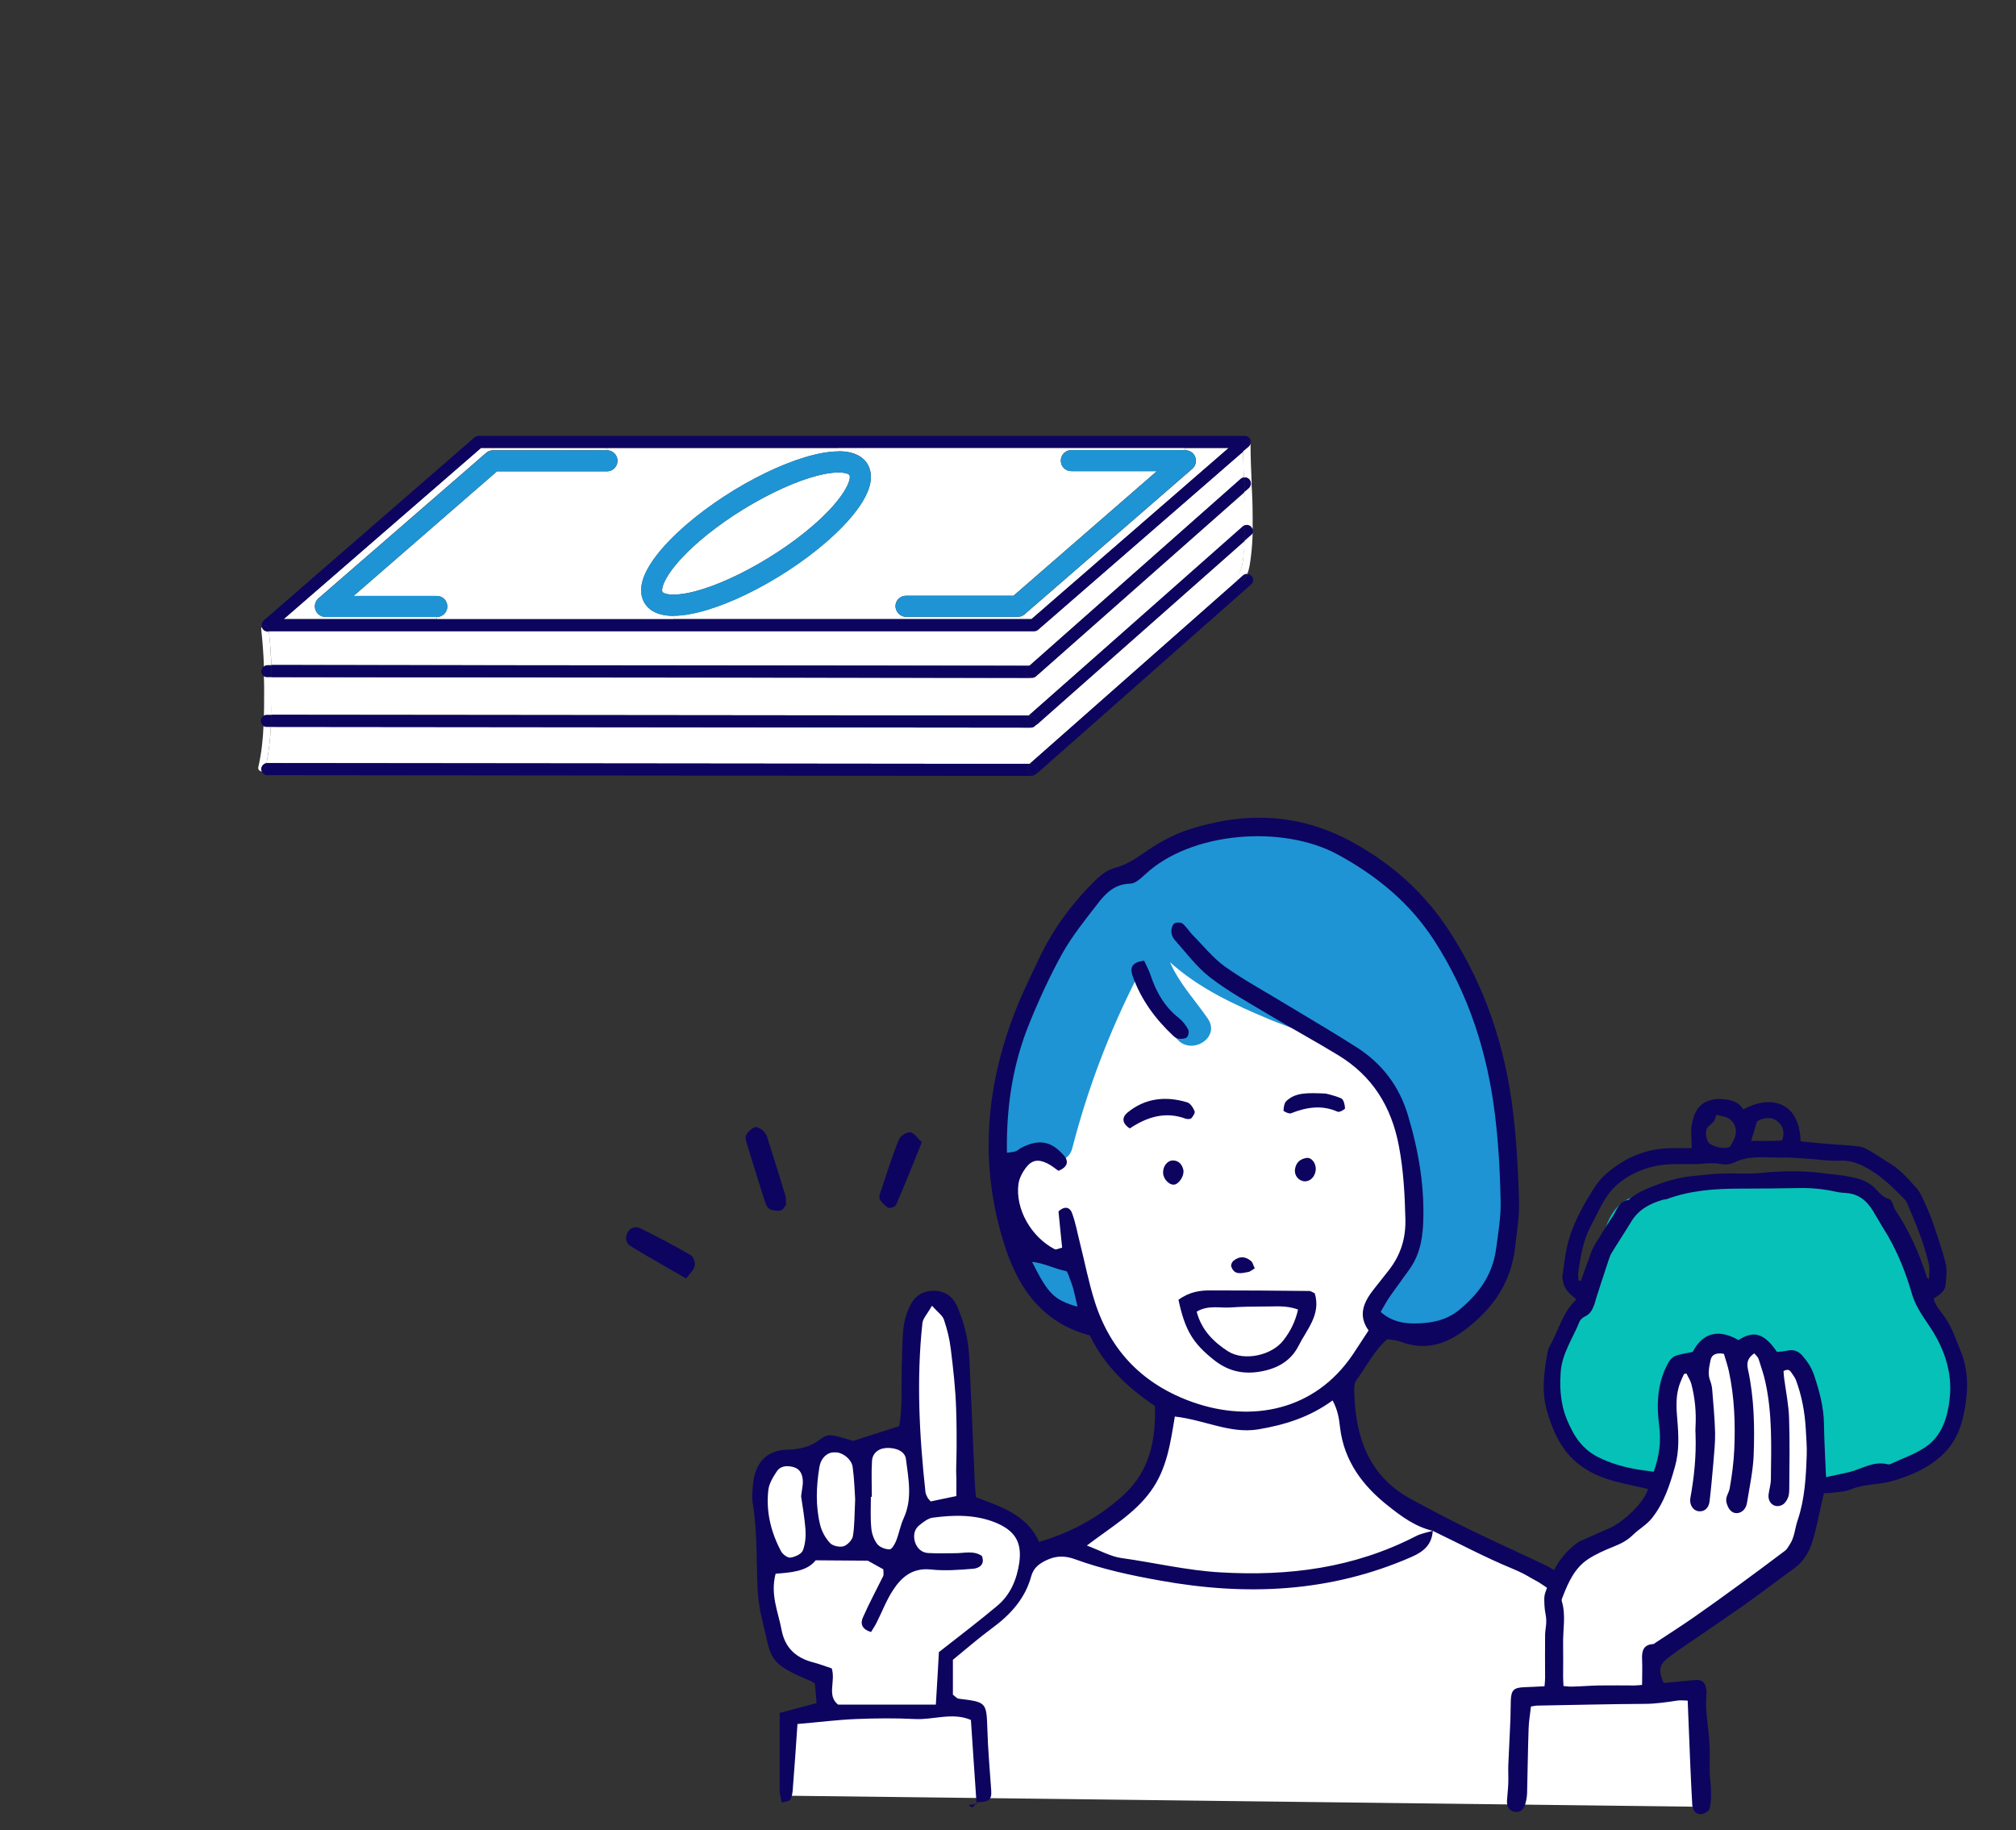 <?xml version="1.0" encoding="utf-8"?>
<!-- Generator: Adobe Illustrator 25.4.1, SVG Export Plug-In . SVG Version: 6.00 Build 0)  -->
<svg version="1.1" id="レイヤー_1" xmlns="http://www.w3.org/2000/svg" xmlns:xlink="http://www.w3.org/1999/xlink" x="0px"
	 y="0px" viewBox="0 0 1051.9 954.9" style="enable-background:new 0 0 1051.9 954.9;" xml:space="preserve">
<rect x="0" y="0" width="1051.9" height="954.9" fill="#333333" stroke="none"/>
<style type="text/css">
	.st0{fill-rule:evenodd;clip-rule:evenodd;fill:#FFFFFF;}
	.st1{fill-rule:evenodd;clip-rule:evenodd;fill:#1E94D4;}
	.st2{fill-rule:evenodd;clip-rule:evenodd;fill:#0D045F;}
	.st3{fill-rule:evenodd;clip-rule:evenodd;fill:#06C1B7;}
	.st4{fill:#FFFFFF;}
	.st5{fill:#1E94D4;}
</style>
<path class="st0" d="M556.4,656.2c-7.3-4.1-10.9-0.4-18.9-5.7c-8.6-5.7-14.1-16.6-13.8-27.3c0.1-3.4,0.3-13.9,7.2-18.5
	c8.2-5.4,16.9,3.3,23.3-0.3c11.2-6.2-6.4-37.6,0.9-70.1c6.6-29.1,32.7-56.7,62.5-62.2c21-3.9,37.5,4.3,59.4,15.1
	c22.4,11.1,59.6,29.4,78.6,72.3c3.1,7,25.9,60.4,2.5,94.9c-9,13.3-18.8,14.8-37.4,40.5c-3.4,4.7-8.8,12.8-19.8,28.9
	c-15.2,22.4-15.4,23.2-18.2,25.5c-14.2,11.5-37.7,15-54.7,6.3c-4.4-2.3-4.8-3.5-22.9-24.2c-26.9-30.7-26.8-28.9-29.9-34.6
	C564.1,676.2,568.4,663,556.4,656.2z"/>
<path class="st0" d="M409.3,936.8l2.2-39.9c0,0,14.4-0.4,18.9-6.3c3.4-4.5,2.5-12.1-0.6-17c-5.2-8-13.8-4.6-21.4-10.7
	c-9.1-7.4-2.9-17.5-7.9-46.8c-3.7-22-9.6-30.9-3.8-42.4c0.8-1.7,3.8-7.4,10.1-11.3c3.2-2,7-3.4,20.7-4.4c14.4-1,14.9,0.2,23.6-0.9
	c9-1.2,19.4-2.6,22.9-9.4c1.7-3.3,1-6.4,0.3-10.7c-1.3-8.2-4.6-30.3,1.9-47.8c1.5-4.1,4-10.6,9.1-11.6c5.1-1,10,4,11,5
	c7.8,8,7.2,20.4,6.3,33.3c-3.1,45.3-7.1,60.2,1.3,66.9c2.7,2.2,3.3,0.8,16,6.9c10.4,5,13.5,7.7,15.4,11.3c2.3,4.3,0.9,6.6,3.1,8.5
	c1.5,1.3,5.4,3.2,20.4-4.1c11.4-5.5,22.8-11,33.3-23.9c4.2-5.2,10.8-13.3,13.8-25.5c3.3-13.2-0.2-20.5,4.4-23.6
	c5.2-3.5,11.6,4.4,28,7.2c2.9,0.5,15,2.4,28.3-1.3c18.9-5.2,25.3-17.6,31.4-14.5c4.8,2.4,1.4,10.4,7.2,28.3c1.7,5.3,4,12.1,8.8,18.9
	c4.8,6.7,10.3,10.8,23.9,18.5c20.1,11.5,22.4,10.8,37.7,19.5c21.7,12.3,26.9,19.1,35.2,16.7c6.9-2,5.7-7.4,16.7-16
	c11.8-9.3,16.6-5.7,26.4-13.8c13.1-10.9,16-26.9,16.3-28.6c1.6-9.5-1.6-9.8-1.6-29.2c0-20.5,3.6-24.5,6.3-26.1
	c3.6-2.1,6,0.2,10.7-2.5c6.4-3.7,5.9-10,10.1-10.7c4.9-0.8,7.5,7.5,13.2,6.9c4.8-0.5,6.3-6.6,9.4-6c3.6,0.7,2.4,9.1,7.9,12.3
	c3.4,2,6.1-0.1,9.4,0.6c10.2,2.1,13,27.8,13.5,33c1.7,17.4,3.8,39.5-9.4,60.3c-12.3,19.4-33.3,30.2-43.1,35.2
	c-16.6,8.5-28.7,10.3-33.9,22.3c-3.1,7-3.5,16.8,0.9,20.1c5.2,3.9,19.2-1.6,19.2-1.6l5.3,60.7L409.3,936.8z"/>
<g>
	<g>
		<path class="st1" d="M772.3,528.5c-5.1-12.8-15-33.3-27.9-47.2c1.4-3.1,1-6.8-2.3-9.9c-15-13.6-30.9-22.5-47.9-27.6
			c-12.9-19.6-51.9-13.9-70.4-3.9c-0.2,0.1-0.4,0.3-0.6,0.4c-17.5,2.3-38.3,7.9-42.5,22.5c-0.2,0.1-0.4,0.2-0.6,0.3
			c-37.1,28.4-65.7,86.8-56.8,134c1.8,9.5,13.4,8.5,17.5,1.8c2.3,8.2,16,10.3,18.7,0.1c8-31.1,19.2-60.4,33.6-88.8
			c5.2,11.3,13.3,20.7,20.4,31c7,10.2,23.8,0.6,16.7-9.8c-6.6-9.6-15.1-18.6-19.7-29.4c15,13.5,33.1,22,52.1,29.9
			c19.3,8,50,15.7,59.4,36.4c1.9,4.2,5.4,5.5,8.7,4.9c6.4,27.3,19.3,74.1-0.4,95.8c-0.4,0.4-0.6,0.8-0.9,1.2
			c-9.5-2.1-16.6,12.2-6.8,17.9c48.9,28.5,62-38.8,64.6-73.3C789.4,585.5,783.2,555.7,772.3,528.5z"/>
		<path class="st1" d="M564.4,674c-1.8-3-4-5.7-6.2-8.4c-0.2-0.2-1.5-1.9-1.7-2.2c-1-1.3-1.9-2.6-2.7-3.9c-2.8-4.5-8.6-6.2-13.3-3.5
			c-4.5,2.6-6.3,8.8-3.5,13.3c1.8,3,4,5.7,6.2,8.4c0.2,0.2,1.5,1.9,1.7,2.2c1,1.3,1.9,2.6,2.7,3.9c2.8,4.5,8.6,6.2,13.3,3.5
			C565.4,684.6,567.2,678.5,564.4,674z"/>
		<path class="st2" d="M509.7,941c0-0.1,0-0.3,0-0.4c-0.1,0-0.2,0-0.4,0L509.7,941z"/>
		<path class="st2" d="M804.8,815.8c-13-6.1-26-12-38.9-18.3c-10-4.9-19.8-10.1-29.6-15.4C714,770,707.2,749.6,706.6,726
			c-0.1-2,0.1-4.6,1.2-6.1c5.3-7.1,9.2-15.4,16.1-21.3c2.7,0.5,4.9,0.6,6.8,1.3c14.2,5.5,25.8,0.6,36.7-8.5
			c12.8-10.6,21.2-23.6,23.1-40.4c0.9-7.9,2.3-15.9,2.1-23.8c-0.4-15.4-1.2-30.8-3-46.1c-4-34.2-14.4-66.3-33.4-95.4
			c-13-20-30.1-35.3-51.2-46.7c-27.5-14.9-55.8-15.6-84.8-6.2c-7.5,2.4-14.7,6.3-21.2,10.7c-5.6,3.8-10.7,7.6-17.7,9.4
			c-4.7,1.2-9,5.5-12.6,9.2c-11.2,11.5-20.3,24.5-27.1,39.1c-3.4,7.2-6.9,14.3-10,21.7c-17.3,41.7-21.3,84.1-7.2,127.5
			c7.3,22.4,19.9,39.8,44.3,46.3c7.5,15.8,19.8,27.3,33.9,36.8c0.6,17.9-2.9,33.8-15.8,45.9c-12.5,11.6-27.2,19.9-44.6,25
			c-6.5-14.3-20-18.4-33-23.3c-0.3-3.6-0.6-6.8-0.7-9.9c-0.9-20.7-1.7-41.4-2.7-62.1c-0.4-9.6-2.5-18.9-6.5-27.8
			c-2.1-4.8-5.8-7.5-11.1-7.9c-5.9-0.3-10.5,2.2-13.1,7.3c-1.9,3.7-3.2,7.9-3.7,12.1c-0.8,6.8-0.6,13.8-0.9,20.7
			c-0.3,10.6,0.4,21.2-1.3,30.5c-8.3,2.7-15.7,5-24,7.7c-11.2-3.3-12.9-4.1-17.2-0.8c-5.4,4.1-10.8,5.2-17.5,5.4
			c-10.4,0.3-16.3,6.8-17.5,17.2c-0.4,3.7-0.8,7.5-0.2,11.1c2.4,14.8,1.8,29.6,2.5,44.5c0.3,5.3,1,10.6,2.3,15.7
			c5.2,20.7,2.3,22.6,25.7,32.3c0.5,0.2,0.9,0.6,1.9,1.2c0.3,3.1,0.6,6.7,0.9,10.2c-6.8,1.8-12.8,3.4-19.3,5.1c0,13.8,0,27,0,40.2
			c0,2.1,0.6,4.1,1.1,6.6c1.8-0.6,4-0.6,4.5-1.6c0.9-1.7,1.2-3.9,1.3-6c0.9-11,1.6-22,2.4-33.4c10.8-0.9,20.8-2.2,30.8-2.6
			c10.1-0.4,20.2-0.5,30.2,0c9.8,0.6,19.8-3.7,29.5,0.5c1,14.7,1.9,28.8,2.9,42.9c6.5,0,8-1.2,7.7-6c-0.7-10.6-1.7-21.1-2-31.7
			c-0.5-14.5-0.3-14.5-15-16.3c-0.9-0.1-1.7-1.1-3-2.1c0-5.9,0-12.1,0-18.2c7-5.7,13.4-11.3,20.2-16.3c9.7-7.1,17.5-15.5,20.7-27.4
			c1.3-4.6,4.6-6.8,8.7-8.6c4.7-2.1,9.3-1.9,14-0.2c14.5,5.3,29.5,8.5,44.7,11.2c44.9,8.1,88.7,6.2,131.1-12.4
			c6.6-2.9,10.5-6.6,11-13.6l0,0c-3,0.9-6.2,1.4-9,2.9c-32.1,16.5-66.1,20.9-101.8,18.8c-17.6-1-34.5-5.1-51.8-7.5
			c-5.5-0.8-10.8-3.8-17.9-6.5c12.6-9.6,24.8-16.6,33.3-28.3c8.4-11.5,10.3-25,12.6-39c15.7,1.8,28.9,9.1,43.5,6.7
			c13.7-2.3,26.8-6.3,38.8-15.1c2.8,5.1,3.4,9.7,3.9,14.1c2.1,17.6,11.9,30.5,25.1,40.9c6.9,5.5,14.2,10.9,23.2,13l0,0l0,0l0,0
			c13.8,6.6,27.4,13.9,41.5,19.7c8.2,3.4,15.5,7.8,22.2,13c1-3.3,2.5-6.5,4.1-9.6C812.2,819.8,808.6,817.6,804.8,815.8z
			 M481.3,690.2c0.3-2.4,2.4-4.5,5-9c3.1,3.5,5.5,5.1,6.2,7.2c1.7,5,3,10.2,3.6,15.4c1.3,10.5,2.5,21.1,2.8,31.6
			c0.5,14.8,0.1,29.6,0.1,45.1c-4.8,1-9.3,1.9-13.4,2.8c-0.8-1-1.3-1.4-1.5-1.8c-0.5-0.9-1-1.9-1.2-2.9
			C479.7,749.2,478.1,719.7,481.3,690.2z M454.4,780.9c0.2,0,0.4,0,0.5,0c0-6.3-0.3-12.7,0.1-18.9c0.3-4,3.6-6.5,7.6-6.6
			c5.1-0.2,9.6,1.8,10.1,5.8c1.3,10.3,3.5,20.7-1.2,30.9c-1.7,3.7-2.4,7.9-3.9,11.7c-0.7,1.8-2.3,4.5-3.4,4.5
			c-2.2,0-5.2-1.1-6.5-2.8c-1.8-2.4-2.9-5.6-3.1-8.6C454.1,791.5,454.4,786.2,454.4,780.9z M427.5,765.6c0.6-3.8,2.7-7.1,6.8-7.9
			c4.3-0.8,9.9,3,10.6,7.6c0.9,6.8,1.1,13.6,1.3,16.9c-0.4,8.8-0.3,14.2-1.2,19.3c-0.4,2-2.9,4.6-4.9,5.2c-2.1,0.6-5.7-0.2-7.1-1.8
			c-2.4-2.6-4.3-6.1-5.1-9.5C425.5,785.6,425.9,775.5,427.5,765.6z M400.9,777.3c0.4-3.4,2.5-6.8,4.5-9.8c2-2.9,5.5-3,8.7-2.1
			c3.6,1,4.7,4.1,4.8,7.4c0.1,2.1-0.5,4.2-0.9,7.8c0.7,4.8,1.8,11.1,2.3,17.5c0.2,3.6-0.1,7.5-1.4,10.8c-0.8,1.9-4,3.3-6.4,3.7
			c-1.5,0.2-4-1.6-4.9-3.2C402.3,799.5,399.6,788.7,400.9,777.3z M531.8,815.5c-1.3,8.6-4.6,16.5-11.4,22.2
			c-9.3,7.8-19,15.2-30.5,24.2c-0.4,7-0.9,16.4-1.6,27.4c-17.9,0-34.3,0-51,0c-6-4.8-1.2-11.9-3.3-18.9c-2.8-0.9-6.1-2.2-9.5-3.1
			c-9.1-2.3-14.9-7.5-16.7-17c-1.7-9.3-6-18.3-3.1-29.3c7.7-0.6,16.3-1.1,20.9-7c9.2,0.1,16.9,0.1,27.2,0.2c1.1,0.6,4.8,2.7,8.1,4.5
			c0,1.6,0.3,2.8-0.1,3.6c-3.5,7.1-7.3,14.1-10.5,21.4c-1.5,3.2-0.7,6.3,4.2,7.7c0.9-1.5,2-3.1,2.9-4.9c2.9-5.7,5.1-11.7,8.6-17
			c4.5-6.9,10.3-11.7,19.7-10.7c7.3,0.8,14.8,0.2,22.2-0.4c3-0.3,6.2-2.2,4.4-6.7c-4.3-2.9-9.2-1.4-13.8-1.4
			c-4.8,0-9.6,0.2-14.3-0.1c-3.4-0.2-5.8-2.6-6.8-5.8c-0.9-3.2-0.5-6.5,2.3-8.7c2-1.6,4.4-3.5,6.7-3.9c11.1-1.5,22.3-1.8,33,2.5
			C529.6,798.5,533.4,804.6,531.8,815.5z M538.5,658.3c6.8,0.7,12.1,3.9,18.3,4.9c1.1,3.2,2.3,6.1,3.2,9.1c0.8,2.9,1.4,5.9,2.2,9.4
			C549.9,678.1,547,675.2,538.5,658.3z M622.6,731.6c-25.9-9.1-43.1-26.5-51.4-52.6c-3.2-10.1-5.2-20.6-7.8-30.9
			c-1.3-5.1-2.2-10.4-4.1-15.4c-0.9-2.5-3.5-4-7-0.7c0.6,5.9,1.2,12.5,1.9,18.9c-2,0.5-3.2,1.2-3.9,0.8c-12.3-6.4-20.6-21-18.9-34
			c0.4-2.9,2-6,3.8-8.4c3.2-4.2,6.4-4.7,11.2-2.4c2.3,1.1,4.2,2.8,5.9,3.9c5-2,5.3-5.1,2.9-7.9c-6.8-7.8-13.2-8.8-22.5-4
			c-0.9,0.5-1.7,1.3-2.7,1.7c-0.9,0.4-2,0.4-4.6,0.8c-0.4-24.2,3.1-46.6,11.9-68c5-12.3,10.6-24.4,17-36
			c5.2-9.2,11.9-17.5,18.4-25.9c4.2-5.5,8.9-10.3,17-10.5c2.6,0,5.5-2.7,7.8-4.8c23.8-22.3,71.6-26.1,100.5-10.4
			c20.6,11.2,37.8,25.4,50.5,45.1c17.9,27.8,27.7,58.5,31.6,91.1c1.8,14.7,2.6,29.7,2.9,44.5c0.2,8.4-1.3,16.9-2.4,25.3
			c-1.8,13.4-9.2,23.4-19.5,31.8c-6.2,5-13.5,6.5-20.8,6.8c-6.7,0.3-13.8-0.5-19.9-6c1.7-2.8,3.1-5.6,4.8-8
			c3.6-5.2,7.6-10.2,11.1-15.5c4.2-6.4,5.7-13.4,6.2-21.1c1.1-19.9-2.2-39.2-7.9-58.1c-4.4-14.8-13.3-26.6-26.2-35
			c-12.5-8-25.4-15.5-38.1-23.2c-10.4-6.3-21.2-12.2-31.1-19.2c-6.4-4.6-11.4-11-17-16.6c-1.8-1.9-3.2-4.3-5.2-5.9
			c-0.9-0.7-3.3-0.7-4.3,0s-1.5,2.7-1.5,4.1c0,1.5,0.7,3.3,1.7,4.4c6,6.7,11.5,14.2,18.5,19.6c9.6,7.4,20.4,13.3,30.9,19.6
			c11.8,7.1,24,13.7,35.8,20.9c17.9,10.8,27.9,26.8,31.8,47.4c2.4,12.6,3.1,25.2,3.4,38c0.3,10.1-2.4,18.8-8.5,26.7
			c-2.6,3.4-5.3,6.6-7.9,10c-5.2,6.6-8.6,13.5-2.8,21.6c-3,4.5-5.6,8.5-8.2,12.5C686,736.1,653,742.2,622.6,731.6z"/>
		<path class="st2" d="M747.7,799L747.7,799L747.7,799L747.7,799z"/>
		<path class="st2" d="M410.2,628.5c-0.9,1-1.7,2.8-2.9,3c-1.8,0.4-4.1,0.1-5.8-0.8c-1.2-0.6-1.9-2.5-2.4-3.9
			c-3.2-10-6.3-20-9.4-30.1c-0.4-1.4-1-3.4-0.4-4.5c0.9-1.7,2.6-3.3,4.3-4.1c1-0.4,3,0.5,4.1,1.4c1.2,0.9,2.2,2.4,2.6,3.8
			c3.2,10,6.3,20,9.4,30.1C410.2,624.9,410,626.6,410.2,628.5z"/>
		<path class="st2" d="M481,595.9c-4.6,11.3-8.8,22-13.4,32.6c-0.4,1-3,2-4,1.6c-1.7-0.8-3.2-2.5-4.4-4.1c-0.5-0.7-0.4-2.1-0.1-3.1
			c3.2-9.5,6.2-19.1,9.9-28.4c0.7-1.9,4-3.9,6-3.8C476.9,590.9,478.6,593.7,481,595.9z"/>
		<path class="st2" d="M358,667c-10.1-5.9-19.6-11.2-29-16.9c-2.5-1.5-2.9-4.5-1.6-7c1.4-2.7,4.3-3.5,6.7-2.3
			c8.9,4.4,17.7,9,26.3,14c1.4,0.8,2.5,3.8,2.1,5.4C362.2,662.4,360.1,664.2,358,667z"/>
		<path class="st2" d="M509.3,940.6c-0.6,0.8-1,1.8-1.8,2.2c-0.4,0.2-1.4-0.6-2.1-0.9c0.5-0.2,0.9-0.4,1.4-0.4
			c0.9-0.2,1.9-0.3,2.9-0.4C509.7,941,509.3,940.6,509.3,940.6z"/>
		<path class="st2" d="M614.9,678.1c5.7-4.2,11.4-5,17.3-4.9c17,0,33.9,0.1,50.9,0.3c1,0,1.9,0.8,2.9,1.2
			c3.4,11.1-4.2,18.9-8.5,27.5c-3.5,6.9-9.6,11-17.3,12.8c-10,2.4-18.8,0.9-26.9-5.6C622.4,700.7,618.3,694,614.9,678.1z
			 M677.3,683.2c-6.4-2.4-12.2-1.5-17.9-1.6c-5.8,0-11.7,0.1-17.5,0.5c-5.6,0.4-11.5-1.4-17.5,2.2c2.5,9.6,8.9,15.9,16.4,20.7
			c8.4,5.3,22.8,2.1,28.8-5.7C673.2,694.7,675.8,689.7,677.3,683.2z"/>
		<path class="st2" d="M597,501.2c1.3,2.9,2.6,5.2,3.4,7.7c2.9,8.7,7.3,16.4,14.7,22.2c2,1.6,3.7,3.8,4.9,6.1c0.5,1,0.1,3.3-0.8,4
			c-0.9,0.8-2.8,0.8-4.3,0.7c-0.9-0.1-2-0.8-2.7-1.5c-9.4-8.8-16.9-19-21.2-31.2C589.6,505.2,590.1,502,597,501.2z"/>
		<path class="st2" d="M589.5,588.7c-4.2-2.7-4.1-5.8-1.3-8.2c9.3-7.7,20.1-8.8,31.3-5.4c1.6,0.5,3.1,2.8,3.8,4.6
			c0.4,0.9-0.8,2.7-1.7,3.7c-0.5,0.5-2.1,0.5-3,0.2C607.8,579.6,598.2,582.9,589.5,588.7z"/>
		<path class="st2" d="M691.6,570.5c0.4,0.1,4.5,0.9,8.2,2.5c1.3,0.6,1.9,3.3,2,5.2c0.1,0.5-2.9,2.2-3.8,1.8
			c-8.3-3.7-16.3-2.4-24.4,0.8c-1,0.4-3.9-1-3.9-1.4c0.1-1.8,0.4-4.2,1.7-5.2C676.2,569.9,682.1,570.1,691.6,570.5z"/>
		<path class="st2" d="M680.7,616.3c-3.1-0.2-5.5-3.1-5-6.3c0.5-3.5,2.7-5.4,6-5.9c2.7-0.4,5.2,2.9,4.8,6.4
			C686.1,613.9,683.7,616.4,680.7,616.3z"/>
		<path class="st2" d="M606.9,612.2c-0.3-3.5,2-6.7,5-6.8c3.1,0,4.8,2,5.5,4.7c0.7,2.9-1.7,6.9-4.2,7.8
			C610.6,618.7,607.2,615.6,606.9,612.2z"/>
		<path class="st2" d="M654.7,661.7c-1.7,1-2.5,1.8-3.4,1.9c-3.5,0.6-7.3,1.9-8.9-3c-0.2-0.7,0.4-2.1,1-2.7c3.2-2.7,6.6-2.6,9.6,0.2
			C653.7,658.9,653.9,660,654.7,661.7z"/>
	</g>
	<g>
		<path class="st3" d="M860.2,773.3c-14.7,3.9-47.9-13.2-50.7-43.4s12.9-45.4,22.3-49c4.3-13.3-1.1-47,18.7-55.9
			s97.4-17.8,116.4-8.6c18.9,9.2,32.2,36.6,37.2,58c5.1,21.3,15.9,37.1,16.3,61.8c0.3,24.7-52.9,38.6-67.2,38.3
			c-14.3-0.4-2.5-54-13-62.8s-14-7.7-14-1.9s-21.5-12.8-20.1-7c1.5,5.8-17.2-10.5-18.3,2.3c-1.2,12.8-18.6,3.5-18.6,17.4
			C869.3,736.4,872.8,769.8,860.2,773.3z"/>
		<g>
			<path class="st2" d="M1023.2,705.3c-2.5-6.1-4.5-12.5-8.4-18.1c-2.1-3-4.9-5.8-5.9-9.7c3-2,6.1-3.8,6.3-7.5
				c0.3-3.6,0.8-7.5,0-10.9c-1.9-7.5-4.5-14.9-7-22.2c-1.4-4-3.2-7.9-5-11.8c-0.8-1.7-1.7-3.5-2.9-4.9c-4.2-4.7-8.3-9.6-13.8-13
				c-3.5-2.1-6.9-4.5-10.5-6.6c-1.9-1.1-3.9-2.2-6-2.5c-5.3-0.7-10.8-0.8-16.1-1.3c-4.8-0.4-9.7-0.9-14.4-1.4
				c-0.6-21.5-16.5-24.1-29.9-16.6c-3-4.9-7.9-5.2-12.6-5.5c-2.2-0.1-4.7,0.6-6.8,1.5c-4.6,2.1-6.4,6.7-7.3,11.1
				c-0.9,4-0.2,8.4-0.2,13.1c-3.5,0-7.5-0.1-11.4,0c-13.1,0.3-24.3,5.3-33.9,14c-3.6,3.2-6,7.3-8.5,11.4c-4.2,7-7.9,14.2-10.2,21.9
				c-1.9,6.3-2.5,13-3.5,19.6c-0.1,0.9,0.2,1.9,0.4,2.8c0.7,4.1,3.7,6.5,6.9,9.2c-7.3,6.9-9.4,16.6-14.1,24.8
				c-0.5,0.8-0.7,1.8-0.9,2.7c-1.9,10.4-3.3,20.7-0.2,31.1c2.1,7.2,4.9,14.2,9.4,20.2c7.7,10.2,18.8,14.7,30.8,17.3
				c4.1,0.9,8.2,1.9,12.4,2.8c-2.2,7.7-13.8,17.7-19.8,20.3c-5.3,2.3-10.6,4.7-16.3,7.2c-12.8,9-15.2,20.5-17.4,26.3
				c-0.9,2.2-0.6,4.9-0.5,7.4s0.9,5,0.9,7.4c0.1,2.4-0.5,4.7-0.6,7.1c-0.1,7.7,0,15.3,0,23c0,1.4-0.2,2.7-0.3,4.2
				c-3.7,0.2-7,0.4-10.4,0.5c-5.6,0.2-7,1.4-7.2,7c-0.1,3.3-0.1,6.7-0.2,10c-0.3,7.9-0.8,15.9-1.1,23.8c-0.1,3,0.1,6.1,0,9.1
				c-0.1,3.2-0.5,6.3-0.7,9.5c-0.1,3.2,1.3,5.1,4,5.6c2.5,0.4,4.5-0.7,5.4-3.5c0.6-1.9,1-4,1.1-6c0.3-11.3,0.4-22.6,0.8-33.9
				c0.1-3.8,0.8-7.5,1.2-11.5c1.3-0.2,2.3-0.5,3.4-0.5c18.6-0.3,37.3-0.8,55.9-0.9c5.8,0,11.4-0.9,17-1.7c1.8-0.3,3.6,0,5.5,0
				c0.5,11.9,0.9,23.2,1.4,34.5c0.3,6.7,0.6,13.3,1,20c0.1,0.9,0.4,1.9,0.8,2.7c1.1,1.9,3.1,2.4,5,1.8c1.3-0.4,3.1-1.7,3.3-2.9
				c0.7-2.7,0.7-5.6,0.7-8.5c0-3.3-0.6-6.7-0.7-10c-0.1-5.6,0.2-11.2-0.2-16.7c-0.6-8.1-2.3-16.1-1.5-24.2c0.1-1.1,0-2.2-0.2-3.3
				c-0.6-3.2-2.6-4.5-5.8-4.1c-2.7,0.3-5.4,0.4-8,0.7c-2.8,0.3-5.6,0.5-8.4,0.8c-2.9-7.1-2.3-9.8,3.4-13.9c1.3-0.9,2.5-1.9,3.8-2.8
				c11.3-7.7,22.6-15.4,33.8-23.2c9.2-6.5,18.2-13.4,27.3-20c4.7-3.4,7.6-8.3,9.3-13.6c2.1-6.8,3.4-13.9,5-20.8
				c0.4-1.5,0.7-3.1,1.1-4.7c1.4-0.1,2.7,0,3.9-0.2c3.4-0.5,7.1-0.5,10.2-1.8c7-3,14.7-2.3,21.8-4.4c10-3,19.2-6.9,26.8-14.5
				s10.1-17.3,11.4-27.1C1027,722.2,1026.5,713.5,1023.2,705.3z M916.8,585c3.7-2.2,7.8-2.5,11,0.3c2.6,2.2,3.5,5.6,2.1,9.6
				c-5.2,0.6-10.5,0.2-16.2,0.3C914.9,591.4,915.8,588.2,916.8,585z M890.5,588.9c0.2-0.5,0.6-1,1.1-1.4c3-2.5,3-2.5,3.9-5.9
				c1.3,0.3,2.4,0.6,3.5,0.8c5.1,0.9,7.9,5.7,6.3,10.6c-0.4,1.3-1.1,2.6-1.8,3.9c-0.4,0.7-0.9,1.6-1.6,1.7c-3.4,0.8-6.6-0.2-9.5-1.7
				C890.5,595.8,889.6,591.4,890.5,588.9z M823.5,663.7c1.3-8.3,2.5-16.7,6.6-24.2c4-7.4,7-15.5,13.4-21.2c5.7-5.1,12.7-8.4,20.3-10
				c7.2-1.5,14.6-0.8,21.8-1c2-0.1,4.1-0.4,6.1-0.4c1.7,0,3.5-0.1,5.2,0.2c2.8,0.6,5.4,0.6,7.9-0.6c7.6-3.8,15.8-2.6,23.8-2.6
				c1.7,0,3.4-0.1,5.1,0c3.3,0.2,6.6,0.4,9.9,0.6c5.4,0.4,10.8,1.3,16.1,1c6.5-0.3,11.6,2,16.9,5.3c6.6,4.1,11.8,9.5,17.2,14.9
				c0.4,0.4,0.8,1,1.1,1.6c4.4,10.2,8.7,20.4,11.3,31.2c0.7,2.8,0.6,5.9,0.1,9c-0.3-0.5-0.8-0.9-1-1.4c-3.9-12.5-9.3-24.3-16.6-35.2
				c-0.5-0.8-0.6-1.8-1-2.6c-0.5-1-1-2.5-1.8-2.7c-4.2-1-6.2-4.8-9.3-7.2c-4.1-3.2-8.9-4.1-13.7-4.9c-3.7-0.7-7.6-0.9-11.3-1.4
				c-11.3-1.5-22.5-1.2-33.8-0.1c-6.2,0.6-12.4,0-18.6,0.2c-5.5,0.2-11.1,0.8-16.6,1.4c-8.6,0.9-16.7,3.7-24.5,7.1
				c-2.6,1.1-5,2.8-7.4,4.3c-0.4,0.2-0.6,1-1,1c-5,0.6-6,5.2-8.2,8.5c-3,4.5-5.8,9.1-8.7,13.7c-0.9,1.5-1.8,3-2.4,4.7
				c-1.9,5.1-3.7,10.2-5.5,15.2c-0.4,0-0.9,0-1.3,0C823.6,666.6,823.3,665.1,823.5,663.7z M942.7,759.2c-0.4,11.4-1,22.9-4.7,33.8
				c-1.5,4.3-1.6,9.1-4.3,13c-0.7,1-1.3,2.3-2.3,3c-8,6-16,12-24.1,17.9c-7.8,5.7-15.7,11.4-23.6,16.9c-6.5,4.5-13.2,8.8-19.9,13.2
				c-0.4,0.3-0.8,0.7-1.2,0.7c-5.2,0.3-6,3.7-5.8,8s0,8.6,0,13.3c-1.2,0.1-2.6,0.3-4,0.3c-6.2,0-12.4-0.1-18.7,0
				c-4.6,0.1-9.2,0.5-13.8,0.6c-1.4,0.1-2.8-0.2-4.5-0.3c-0.1-1.8-0.2-3.4-0.2-4.9c0-5.6,0.1-11.2,0-16.7
				c-0.2-7.6,1.6-15.2-0.7-22.7c-0.2-0.7,0.2-1.6,0.5-2.3c2.9-7.5,6.2-14.9,13.1-19.5c4.2-2.8,8.9-4.8,13.6-6.7
				c3.8-1.5,7.2-3.3,10.1-6.2c3.1-3,6.8-5,9.6-8.4c6.5-8.1,9.5-17.6,12.2-27.2c2.2-7.9,1.9-16,1.2-24.1c-0.6-6.6-1-13.4,1.6-19.8
				c0.6-1.5,1.2-2.9,1.9-4.3c0.4-0.1,0.8-0.2,1.3-0.2c0.8,1.8,2,3.5,2.5,5.4c1.9,7.2,2.6,14.6,2.2,22.1c-0.1,1.4-0.1,2.9,0,4.3
				c0.4,11.1-0.7,22.1-2.7,33.1c-0.6,3.4,1.3,6.5,4.2,6.9s5.3-1.4,5.8-5c0.8-6.7,1.4-13.5,2-20.3c0.4-5.2,1-10.5,0.9-15.7
				c-0.2-7.4-0.9-14.9-1.5-22.3c-0.1-1.6-0.5-3.2-1-4.6c-1.5-3.6-0.6-7.3,0.1-10.8c0.6-3.2,3.2-4.1,7-3.4c0.8,2.8,1.9,5.9,2.6,9.1
				c2.9,13.5,3.4,27.2,2.8,40.8c-0.3,6.8-1.2,13.6-2.4,20.3c-0.4,2.5-2.5,4.6-1.6,7.6c0.9,3.3,2.7,5.3,5.2,5.3
				c2.6,0,4.9-2.1,5.4-5.2c1.3-8.1,3.1-16.3,3.5-24.5c0.6-15.2,0.3-30.5-3-45.5c-0.8-3.6,0.2-6,3.4-8.2c0.8,1.1,1.8,1.9,2.2,3
				c1.3,4.1,2.7,8.1,3.6,12.3c3.6,16.6,3,33.6,2.8,50.4c0,2.7-0.9,5.3-1.2,8c-0.5,4.3,3.1,7.3,6.9,5.5c1.4-0.6,2.6-2.3,3.2-3.8
				c0.7-1.7,0.7-3.7,0.7-5.6c0.1-12,0.3-23.9-0.1-35.9c-0.2-6.8-1.6-13.6-2.5-20.3c-0.2-1.4-0.3-2.8-0.4-4.3c1.6-0.9,2.9-1,3.9,0.5
				c0.9,1.3,1.9,2.6,2.5,4c3.1,8.2,4.7,16.8,5.2,25.6C942.4,750,942.9,754.6,942.7,759.2z M1017.3,729.6
				c-1.1,9.7-3.9,19.4-12.6,25.3c-5.4,3.7-11.9,5.9-17.9,8.7c-0.5,0.3-1.3,0.4-1.9,0.3c-7.2-1.8-13.2,2.3-19.7,4
				c-3.9,1-8,1.7-12.4,2.7c-0.1-1.8-0.2-2.9-0.2-3.9c-0.3-7.9-0.8-15.9-0.9-23.8c-0.1-8.9-2.4-17.2-5.2-25.6
				c-1.3-3.9-3.5-7.1-6.1-10.1c-2-2.3-4.6-3.3-7.7-2.6c-1.8,0.4-3.7,0.5-5.5,0.7c-6.6-9.7-12.1-11.4-20.1-6.2
				c-10.5-6-18.7-3.8-23.9,6.2c-2.9,0.6-5.7,1-8.3,1.8c-2.4,0.7-3.8,2.6-5,4.9c-5.2,10.1-5.6,20.8-4.2,31.7
				c1.1,8.1,0.1,15.8-2.8,24.1c-2.9-0.4-5.4-0.7-7.9-1.1c-7.4-1.2-14.6-3.2-21.3-6.6c-5.5-2.8-9.6-7-12.7-12.4
				c-2.6-4.8-4.8-9.7-5.8-15c-1.1-5.4-1.3-10.8-0.9-16.5c0.6-10,6.3-17.8,9.8-26.6c0.5-1.2,1.8-2.3,2.9-2.8c2.5-1.2,3.8-3.2,4.6-5.7
				c2.5-7.9,5.1-15.7,7.7-23.6c0.4-1.2,0.8-2.4,1.4-3.5c3.4-5.6,7-11,10.4-16.6c3.8-6.4,9.8-9.5,16.6-11.5c0.6-0.2,1.3-0.1,1.9-0.3
				c12.4-4.6,25.3-5.5,38.4-5.5c10.3,0,20.6-0.1,30.9-0.3c6.4-0.1,12.7,0.5,18.9,1.9c2.2,0.5,4.4,0.6,6.6,0.8
				c7,0.9,11,5.6,14.1,11.3c2.1,3.7,4.4,7.3,6.6,11c5.4,9.4,9.4,19.5,12.4,29.9c1.7,6,5,10.9,8.4,15.9
				C1014,702.3,1018.9,715.2,1017.3,729.6z"/>
		</g>
	</g>
</g>
<g>
	<g id="XMLID_1_">
		<g>
			<path class="st4" d="M250.9,233.7h65.8v1.2h-59.4c-1.3,0-2.6,0.4-3.6,1.3l-87.5,75.9c-1.7,1.5-2.4,3.9-1.6,6.1
				c0.8,2.2,2.9,3.6,5.2,3.6h58.1v1.2h-79.9L250.9,233.7z"/>
			<path class="st4" d="M641.1,233.7L538.2,323H531v-1.2c1.3,0,2.6-0.4,3.6-1.3l87.5-75.9c1.7-1.5,2.4-3.9,1.6-6.1
				c-0.8-2.2-2.9-3.6-5.2-3.6v-1.2L641.1,233.7L641.1,233.7z"/>
			<path class="st4" d="M537.2,398.5l-397.7-0.4l0,0c-0.1,0-0.3,0-0.4,0c1.2-6.2,1.9-12.5,2.2-18.9l396.5,0.4l0,0c1,0,2-0.5,2.6-1.3
				c0.4-0.1,0.7-0.3,1-0.6l108.1-95.5c-0.1,1.7-0.2,3.4-0.4,5.1c-0.4,4.2-0.7,9.6-3.3,13.2c-0.6,0.8-0.4,1.6,0.1,2.2L537.2,398.5z"
				/>
			<path class="st4" d="M538.2,353.7c0.1,0,0.1,0,0.3,0c0.1,0,0.1,0,0.1,0s0.1,0,0.2,0l0,0c0.1,0,0.1-0.1,0.3-0.1
				c0.2-0.1,0.4-0.1,0.6-0.2c0.1-0.1,0.1-0.1,0.3-0.1c0.1-0.1,0.1-0.1,0.2-0.1l0.1-0.1l109.2-96.4c0.1,3.7,0.2,7.3,0.3,11.1
				c0,2.2,0,4.3,0,6.5c-0.4,0.1-0.8,0.4-1.2,0.7L537.1,373c-0.1,0.1-0.2,0.2-0.3,0.3l-395.3-0.4c0.1-2.1,0.1-4.1,0.1-6.2
				c0.1-4.4,0.1-9,0-13.4L538.2,353.7L538.2,353.7z"/>
			<path class="st4" d="M648.6,235.5c0.1,4.5,0.3,9,0.4,13.6c-0.6,0.1-1.2,0.3-1.6,0.7L537,347.4L141.6,347
				c-0.2-5.9-0.7-11.9-1.3-17.7h399.1c0.7,0,1.5-0.3,2.1-0.7L648.6,235.5z"/>
			<path class="st4" d="M472.8,321.8H531v1.2H351.4v-1.8c19.8,0,55-17,80-38.7c10.3-9,26.9-25.9,22.2-38.4
				c-1.2-3.3-4.9-8.7-16.1-8.7v-1.8h180.9v1.2h-59.4c-3,0-5.5,2.4-5.5,5.5s2.4,5.5,5.5,5.5h44.6l-74.8,65h-56.1
				c-3,0-5.5,2.4-5.5,5.5C467.4,319.4,469.8,321.8,472.8,321.8z"/>
			<path class="st4" d="M443.3,248c0.9,2.4-2.6,11.9-19.1,26.2c-22.5,19.5-55.8,36-72.8,36c-3.8,0-5.6-0.9-5.8-1.5
				c-0.9-2.4,2.6-11.9,19.1-26.2c22.5-19.5,55.8-36,72.8-36C441.4,246.5,443.1,247.4,443.3,248z"/>
			<path class="st4" d="M316.7,233.7h120.9v1.8c-19.8,0-55,17-80,38.7c-10.3,9-26.9,25.9-22.2,38.4c1.2,3.3,4.9,8.7,16.1,8.7v1.8
				H227.9v-1.2c3,0,5.5-2.4,5.5-5.5s-2.4-5.5-5.5-5.5h-43.4l74.8-65h57.4c3,0,5.5-2.4,5.5-5.5c0-3-2.4-5.5-5.5-5.5V233.7z"/>
			<path class="st2" d="M541.3,401.7c0-1.7-1.4-3.1-3.1-3.2h-0.9l108.6-95.9c0.8,0.8,2.4,1,3.3-0.1c0.7-0.9,1.3-1.9,1.7-3
				c0.8,0.1,1.6,0.4,2.2,1c1.1,1.3,1,3.3-0.3,4.4l-111.5,98.4c-0.3,0.2-0.6,0.4-1,0.6C540.9,403.3,541.3,402.5,541.3,401.7z"/>
			<path class="st2" d="M137.7,373.4c-0.1,1.8-0.1,3.6-0.2,5.3c-0.8-0.6-1.4-1.6-1.4-2.6C136.1,374.9,136.7,373.9,137.7,373.4z"/>
			<path class="st2" d="M139.6,347h2c0.1,2.1,0.1,4.2,0.1,6.3h-2.2c-0.7,0-1.3-0.2-1.8-0.5c0-1.7-0.1-3.4-0.1-5.1
				C138.2,347.3,138.8,347,139.6,347L139.6,347z"/>
			<path class="st2" d="M652.5,231.4L652.5,231.4c-0.1,0.6-0.5,1.1-1,1.5l-3,2.5c0-1.3-0.1-2.7-0.1-4.1
				C648.6,228.9,652.5,228.9,652.5,231.4z"/>
			<path class="st2" d="M652.9,274.9c0.3,0.4,0.5,0.7,0.7,1.2c0,0.7,0,1.3,0,1.9c-0.1,0.5-0.4,1-0.9,1.3l-3.3,2.9
				c0.1-2.7,0.2-5.5,0.2-8.2C650.8,273.6,652.1,274,652.9,274.9z"/>
			<path class="st2" d="M653.6,276.1c0.2,0.7,0.2,1.3,0,1.9C653.6,277.4,653.6,276.7,653.6,276.1z"/>
			<path class="st4" d="M141.3,379.2c-0.3,6.4-1,12.7-2.2,18.9c-1.6,0.2-2.7,1.5-2.7,3.1c0,0.4,0.1,0.9,0.3,1.3
				c-1.1-0.1-2.3-1-1.9-2.4c1.6-7,2.4-14.2,2.7-21.4c0.5,0.3,1.1,0.5,1.7,0.5L141.3,379.2L141.3,379.2z"/>
			<path class="st4" d="M653.6,269.5c0,2.2,0,4.4,0,6.6c-0.1-0.4-0.4-0.8-0.7-1.2c-0.8-1-2.2-1.3-3.3-0.9c0-2.2,0-4.3,0-6.5
				c-0.1-3.7-0.1-7.3-0.3-11.1l2.2-1.9c0.7-0.6,1-1.5,1-2.4h0.5C653.4,258,653.6,263.7,653.6,269.5z"/>
			<path class="st2" d="M139.2,372.9h2.4c-0.1,2.1-0.1,4.2-0.3,6.3h-2.2c-0.7,0-1.3-0.2-1.7-0.5c0.1-1.8,0.1-3.6,0.2-5.3
				C138.2,373.1,138.7,372.9,139.2,372.9z"/>
			<path class="st2" d="M137.6,347.7c0.1,1.7,0.1,3.4,0.1,5.1c-0.8-0.6-1.4-1.6-1.4-2.6C136.4,349.2,136.9,348.2,137.6,347.7z"/>
			<path class="st2" d="M540.9,376.5c0-1.7-1.4-3.1-3.1-3.2h-1c0.1-0.1,0.2-0.2,0.3-0.3l111.3-98.4c0.4-0.3,0.7-0.5,1.2-0.7
				c0,2.7-0.1,5.5-0.2,8.2l-108.1,95.6c-0.3,0.2-0.6,0.4-1,0.6C540.7,377.8,540.9,377.1,540.9,376.5z"/>
			<path class="st2" d="M539.2,404.1c0.4,0,0.7-0.1,1.1-0.2c-0.6,0.6-1.3,0.9-2.2,0.9l-398.6-0.4c-1.3,0-2.4-0.7-2.9-1.9
				c0.8,0.1,1.6-0.4,1.9-1.4c0.2-1,0.4-2,0.7-3c0.1,0,0.2,0,0.4,0l0,0l397.7,0.4l-0.1,0.1c-1.3,1.1-1.4,3.1-0.3,4.4
				C537.5,403.8,538.3,404.1,539.2,404.1z"/>
			<path class="st2" d="M649.5,227.4c1.3,0,2.5,0.8,3,2.1c0.2,0.7,0.2,1.3,0.1,1.9c0-2.5-3.9-2.5-3.9,0c0,1.3,0,2.7,0.1,4.1
				l-107.2,93.1c-0.6,0.5-1.3,0.7-2.1,0.7H140.3c0-0.4-0.1-0.7-0.1-1.1c-0.2-2-2.7-2.4-3.6-1.3c-0.3-1.2,0.1-2.4,1-3.2l110.1-95.6
				c0.6-0.5,1.3-0.7,2.1-0.7L649.5,227.4L649.5,227.4z M538.2,323l102.9-89.3h-22.5H437.6H316.7H251l-103,89.3h79.9h123.6H531H538.2
				z"/>
			<path class="st4" d="M652.5,231.4c0,6.9,0.3,13.8,0.6,20.8h-0.5c0-0.7-0.3-1.5-0.8-2.1c-0.7-0.8-1.8-1.2-2.8-1
				c-0.2-4.5-0.4-9-0.4-13.6l3-2.5C652,232.5,652.4,232,652.5,231.4z"/>
			<path class="st2" d="M651.9,250.1c0.5,0.6,0.8,1.3,0.8,2.1c0,0.9-0.4,1.7-1,2.4l-2.2,1.9c-0.1-2.4-0.2-5-0.3-7.4
				C650.1,248.9,651.1,249.3,651.9,250.1z"/>
			<path class="st2" d="M540.4,378.3c-0.6,0.8-1.5,1.3-2.6,1.3l0,0l-396.5-0.4c0.1-2.1,0.2-4.2,0.3-6.3l395.3,0.4c-1,1.2-1,3,0,4.2
				c0.6,0.7,1.5,1,2.4,1C539.6,378.6,540,378.5,540.4,378.3z"/>
			<path class="st2" d="M650.8,299.4c-0.4,1.1-1,2.2-1.7,3c-0.9,1.2-2.5,1-3.3,0.1l2.7-2.4C649.1,299.6,649.9,299.3,650.8,299.4z"/>
			<path class="st4" d="M653.6,278.1c-0.1,4.2-0.4,8.2-0.9,12.3c-0.4,2.9-0.7,6.2-1.9,9c-0.8-0.1-1.6,0.2-2.3,0.8l-2.7,2.4
				c-0.5-0.5-0.7-1.3-0.1-2.2c2.7-3.5,3-9,3.3-13.2c0.1-1.7,0.3-3.4,0.4-5.1l3.3-2.9C653.1,279,653.4,278.5,653.6,278.1z"/>
			<path class="st2" d="M139.2,398.1c-0.2,1-0.4,2-0.7,3c-0.2,1-1,1.5-1.9,1.4c-0.1-0.4-0.3-0.8-0.3-1.3
				C136.4,399.7,137.6,398.4,139.2,398.1z"/>
			<path class="st4" d="M141.8,353.3c0.1,4.4,0.1,9,0,13.4c-0.1,2-0.1,4.1-0.1,6.2h-2.4c-0.6,0-1.1,0.1-1.6,0.4
				c0.1-3,0.1-5.9,0.1-8.9c0.1-3.9,0-7.8-0.1-11.6c0.5,0.4,1.1,0.5,1.8,0.5L141.8,353.3L141.8,353.3z"/>
			<path class="st2" d="M649.4,256.5L540.3,353c0.7-0.6,1-1.4,1-2.4c0-1.7-1.4-3.1-3.1-3.1H537l110.4-97.7c0.5-0.4,1-0.7,1.6-0.7
				C649.2,251.6,649.3,254,649.4,256.5z"/>
			<path class="st2" d="M536.1,348.2c-1.3,1.1-1.4,3.1-0.3,4.4c0.6,0.7,1.5,1,2.4,1l-396.4-0.4c-0.1-2.1-0.1-4.2-0.1-6.3l395.4,0.4
				L536.1,348.2z"/>
			<path class="st2" d="M140.2,328.3c0.1,0.4,0.1,0.7,0.1,1.1h-0.7c-1.3,0-2.5-0.8-3-2.1c0-0.1-0.1-0.1-0.1-0.3l0,0
				C137.4,325.8,139.9,326.3,140.2,328.3z"/>
			<path class="st4" d="M140.3,329.3c0.7,5.9,1,11.8,1.3,17.7h-2l0,0c-0.7,0-1.3,0.2-1.9,0.7c-0.2-6.5-0.7-13-1.4-19.4
				c-0.1-0.5,0.1-0.9,0.3-1.2c0,0.1,0.1,0.1,0.1,0.3c0.4,1.3,1.6,2.1,3,2.1h0.7V329.3z"/>
			<path class="st5" d="M623.6,238.5c0.8,2.2,0.1,4.6-1.6,6.1l-87.5,75.9c-1,0.9-2.3,1.3-3.6,1.3h-58.1c-3,0-5.5-2.4-5.5-5.5
				s2.4-5.5,5.5-5.5h56.1l74.8-65H559c-3,0-5.5-2.4-5.5-5.5c0-3,2.4-5.5,5.5-5.5h59.4C620.8,234.9,622.9,236.3,623.6,238.5z"/>
			<path class="st2" d="M538.2,347.4c1.7,0,3.1,1.4,3.1,3.1c0,1-0.4,1.8-1,2.4l-0.1,0.1c-0.1,0.1-0.1,0.1-0.2,0.1
				c-0.1,0.1-0.1,0.1-0.3,0.1c-0.2,0.1-0.4,0.1-0.6,0.2c-0.1,0-0.1,0.1-0.3,0.1l0,0c-0.1,0-0.1,0-0.2,0s-0.1,0-0.1,0s-0.1,0-0.3,0
				l0,0c-0.9,0-1.7-0.4-2.4-1c-1.2-1.3-1-3.3,0.3-4.4l0.9-0.8h1.3V347.4z"/>
			<path class="st2" d="M541.3,401.7c0,0.9-0.4,1.6-0.9,2.2l0,0c-0.4,0.1-0.7,0.2-1.1,0.2c-0.9,0-1.7-0.4-2.4-1
				c-1.1-1.3-1-3.3,0.3-4.4l0.1-0.1h0.9C539.9,398.5,541.3,399.9,541.3,401.7z"/>
			<path class="st2" d="M539.9,353.2c0.1-0.1,0.1-0.1,0.2-0.1C540,353.1,540,353.1,539.9,353.2z"/>
			<path class="st2" d="M539.7,353.3c0.1-0.1,0.1-0.1,0.3-0.1C539.8,353.3,539.7,353.3,539.7,353.3z"/>
			<path class="st2" d="M538.8,353.6c0.1,0,0.1-0.1,0.3-0.1C539,353.6,538.9,353.6,538.8,353.6z"/>
			<path class="st2" d="M538.6,353.7c0.1,0,0.1,0,0.2,0C538.7,353.7,538.6,353.7,538.6,353.7z"/>
			<path class="st2" d="M538.4,353.7c0.1,0,0.1,0,0.1,0C538.6,353.7,538.5,353.7,538.4,353.7z"/>
			<path class="st2" d="M537.8,373.4c1.7,0,3.1,1.4,3.1,3.2c0,0.7-0.2,1.3-0.6,1.9c-0.4,0.1-0.7,0.2-1.1,0.2c-0.9,0-1.7-0.4-2.4-1
				c-1-1.2-1-3,0-4.2L537.8,373.4L537.8,373.4z"/>
			<path class="st5" d="M453.6,244.2c4.7,12.5-11.9,29.4-22.2,38.4c-25,21.7-60.1,38.7-80,38.7c-11.2,0-14.9-5.4-16.1-8.7
				c-4.7-12.5,11.9-29.4,22.2-38.4c25-21.7,60.1-38.7,80-38.7C448.7,235.5,452.5,240.9,453.6,244.2z M424.2,274.2
				c16.5-14.3,20-23.9,19.1-26.2c-0.2-0.6-1.9-1.5-5.8-1.5c-16.9,0-50.3,16.5-72.8,36c-16.5,14.3-20,23.9-19.1,26.2
				c0.2,0.6,1.9,1.5,5.8,1.5C368.4,310.2,401.7,293.7,424.2,274.2z"/>
			<path class="st5" d="M316.7,234.9c3,0,5.5,2.4,5.5,5.5c0,3-2.4,5.5-5.5,5.5h-57.4l-74.8,65h43.4c3,0,5.5,2.4,5.5,5.5
				c0,3-2.4,5.5-5.5,5.5h-58.1c-2.3,0-4.4-1.4-5.2-3.6c-0.8-2.2-0.1-4.6,1.6-6.1l87.5-75.9c1-0.9,2.3-1.3,3.6-1.3L316.7,234.9
				L316.7,234.9z"/>
		</g>
	</g>
</g>
</svg>
